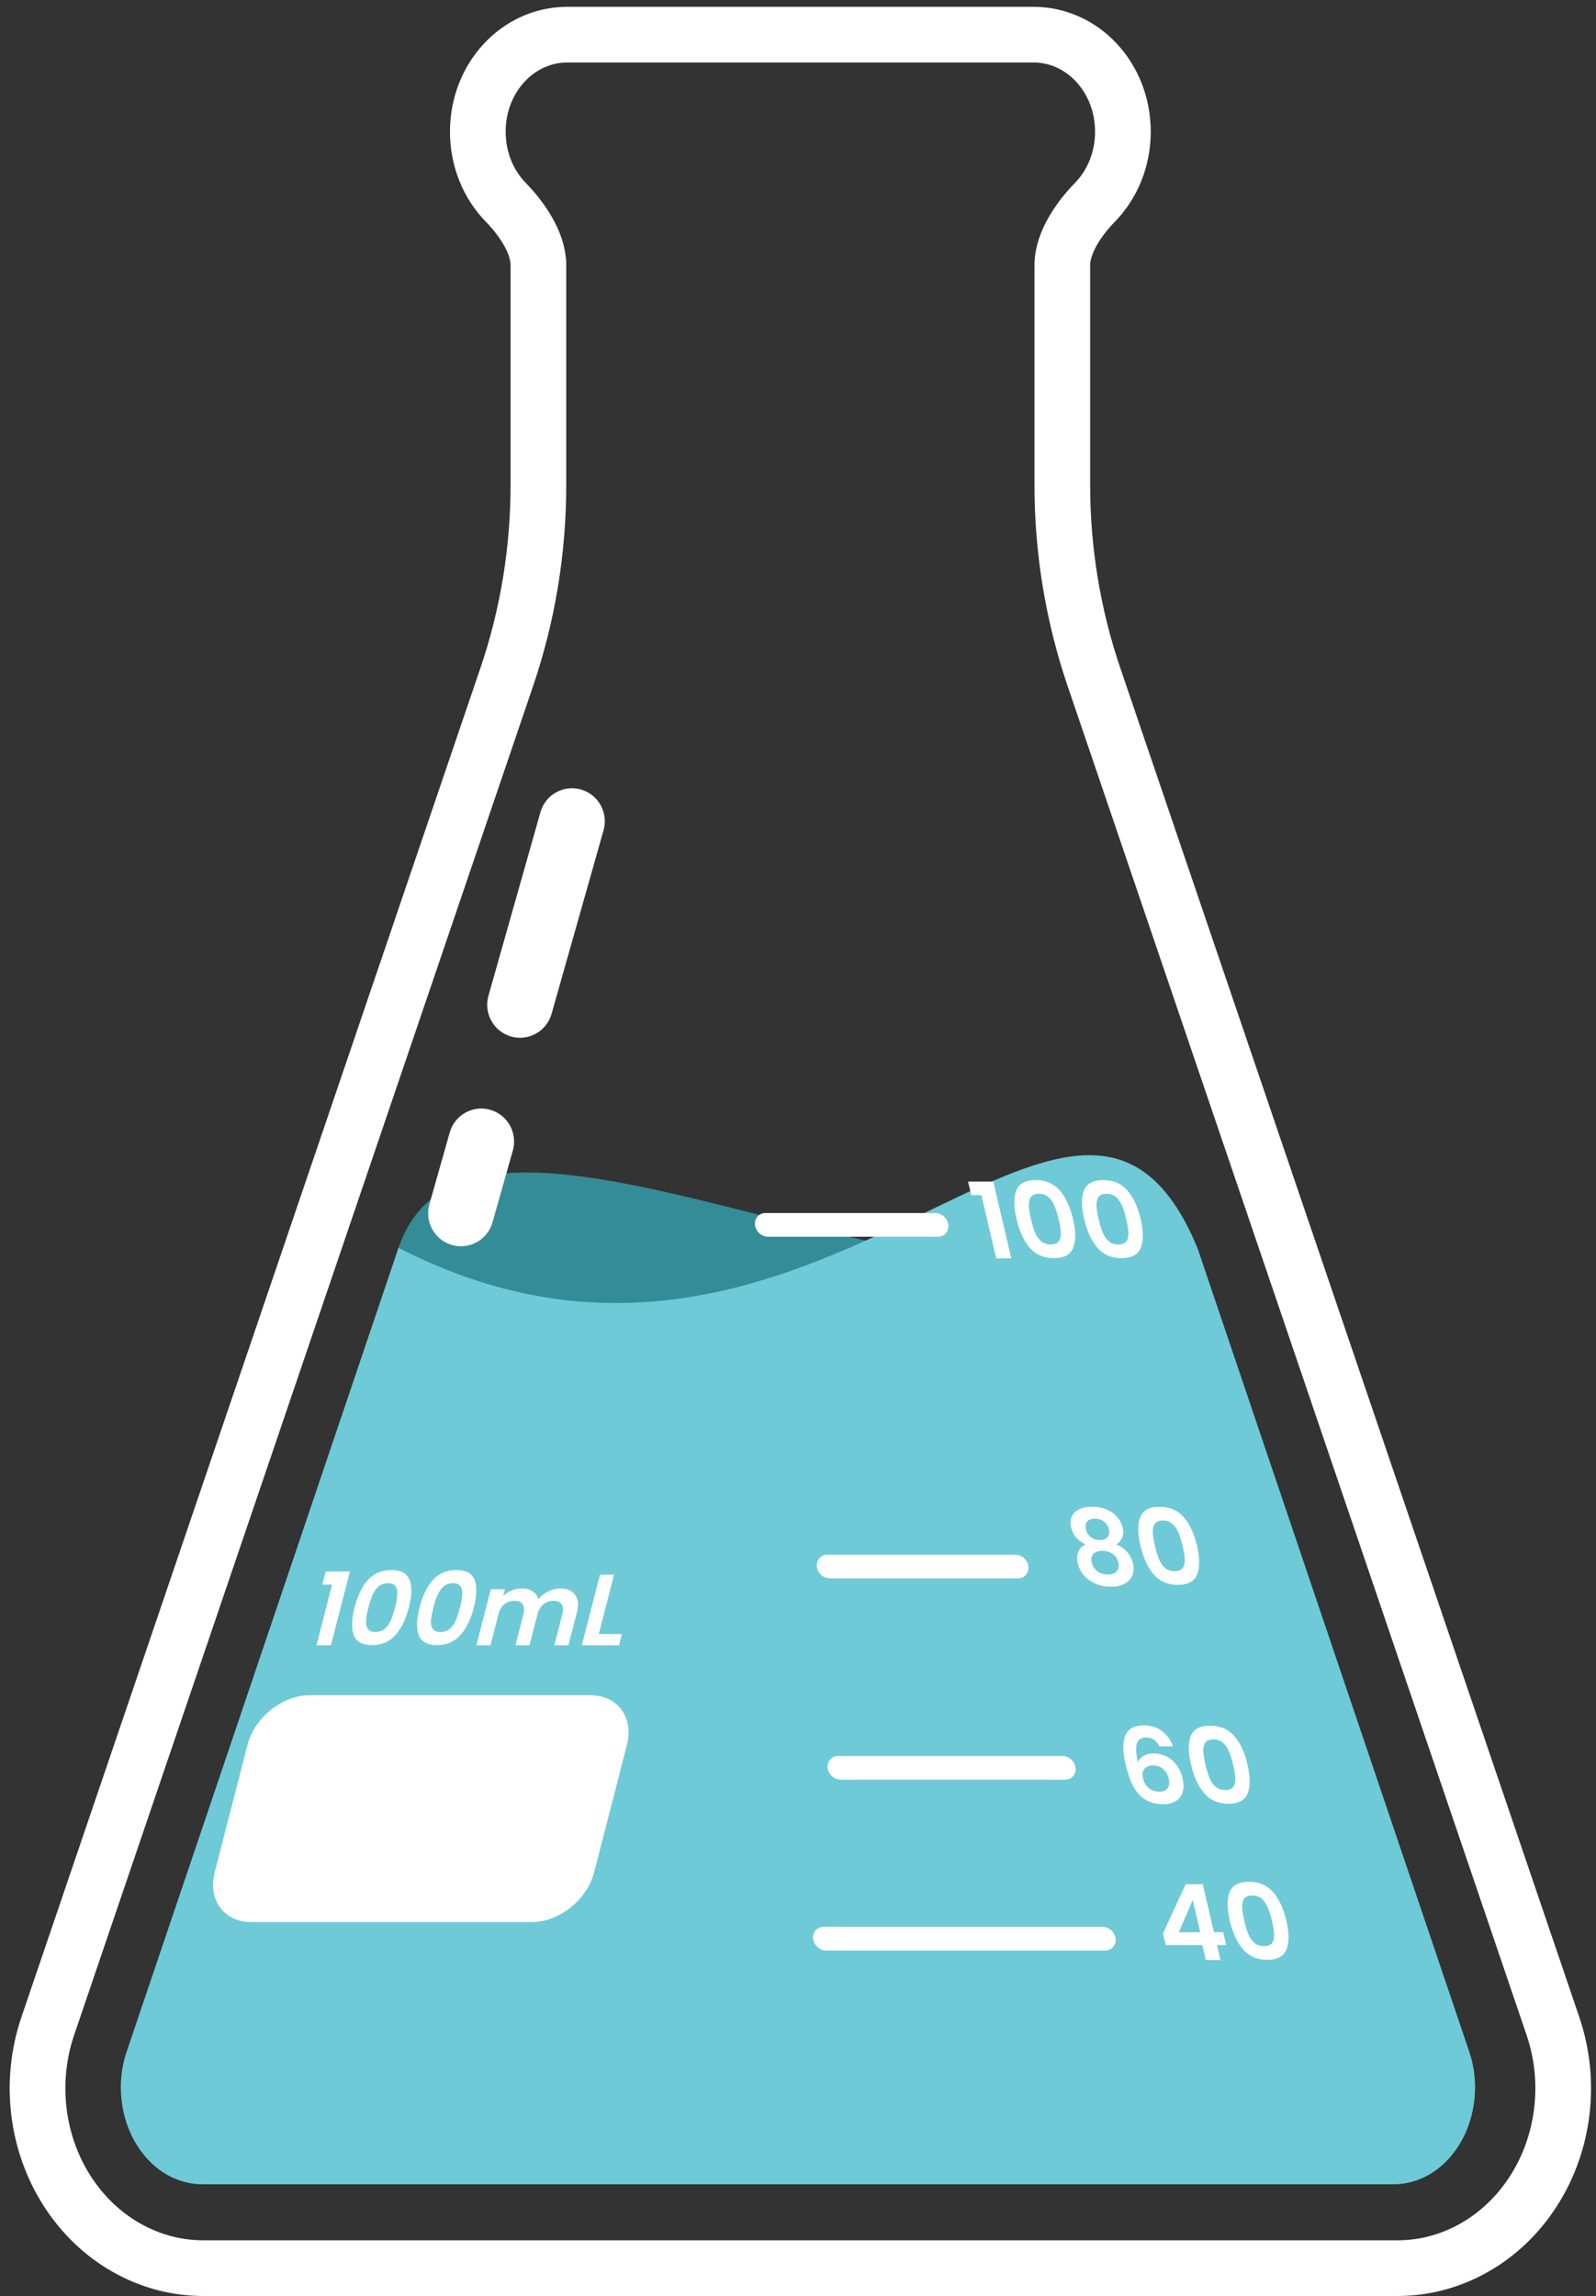 <?xml version="1.0" encoding="UTF-8"?><svg xmlns="http://www.w3.org/2000/svg" xmlns:xlink="http://www.w3.org/1999/xlink" height="1793.7" preserveAspectRatio="xMidYMid meet" version="1.0" viewBox="-7.4 0.3 1247.0 1793.7" width="1247.0" zoomAndPan="magnify"><rect x="-7.4" y="0.3" width="1247.0" height="1793.7" fill="#333333" stroke="none"/><g><g id="change1_1"><path d="M 928.137 975.148 L 1140.66 1603.539 C 1148.871 1627.805 1145.352 1656.023 1132.328 1676.426 C 1119.309 1696.828 1100.391 1706.68 1081.191 1706.68 L 150.938 1706.68 C 131.742 1706.68 112.812 1696.824 99.793 1676.426 C 86.773 1656.023 83.254 1627.805 91.461 1603.539 L 303.988 975.148 C 360.297 809.922 717.926 1053.102 928.137 975.148 Z M 928.137 975.148" fill="#348c97"/></g><g id="change2_1"><path d="M 303.992 975.148 L 91.469 1603.539 L 91.461 1603.539 C 83.254 1627.805 86.773 1656.023 99.793 1676.426 C 112.816 1696.828 131.738 1706.68 150.934 1706.68 L 1081.191 1706.68 C 1100.379 1706.68 1119.309 1696.824 1132.328 1676.426 C 1145.352 1656.023 1148.871 1627.805 1140.66 1603.539 L 928.137 975.148 C 833.93 747.961 632.633 1143.66 303.992 975.148 Z M 303.992 975.148" fill="#6ecad6"/></g><path d="M 4357.914 -17666.217 C 3970.837 -17666.217 3659.264 -17328.104 3659.264 -16908.092 C 3659.264 -16690.082 3743.23 -16494.31 3878.094 -16356.292 C 3997.52 -16234.086 4132.736 -16044.701 4132.736 -15865.207 L 4132.736 -14148.317 C 4132.736 -13636.592 4049.122 -13128.916 3885.774 -12648.813 L 299.388 -2109.174 C 152.691 -1678.102 209.583 -1196.441 451.687 -819.423 C 693.792 -442.405 1090.507 -217.659 1513.984 -217.659 L 10844.887 -217.659 C 11268.403 -217.659 11665.118 -442.405 11907.183 -819.423 C 12149.287 -1196.441 12206.218 -1678.102 12059.483 -2109.174 L 8473.097 -12648.813 C 8309.748 -13128.916 8226.134 -13636.592 8226.134 -14148.317 L 8226.134 -15865.285 C 8226.134 -16044.701 8361.35 -16234.086 8480.776 -16356.292 C 8615.64 -16494.31 8699.607 -16690.082 8699.607 -16908.092 C 8699.607 -17328.104 8388.033 -17666.217 8000.956 -17666.217 Z M 4357.914 -17666.217" fill="none" stroke="#fff" stroke-linecap="round" stroke-linejoin="round" stroke-width="435.002" transform="matrix(.1 0 0 .1 0 1794)"/><g id="change3_1"><path d="M 234.648 1324.633 L 453.77 1324.633 C 475.191 1324.633 487.973 1341.984 482.422 1363.539 L 456.82 1462.961 C 451.27 1484.516 429.555 1501.867 408.133 1501.867 L 189.012 1501.867 C 167.59 1501.867 154.812 1484.516 160.363 1462.961 L 185.965 1363.539 C 191.512 1341.984 213.227 1324.633 234.648 1324.633 Z M 234.648 1324.633" fill="#fff"/></g><g id="change3_2"><path d="M 244.453 1238.199 L 247.082 1228 L 266.02 1228 L 251.18 1285.641 L 239.859 1285.641 L 252.078 1238.199 Z M 244.453 1238.199" fill="#fff"/></g><g id="change3_3"><path d="M 269.641 1256.07 C 271.988 1246.949 275.449 1239.805 280.031 1234.641 C 284.66 1229.473 290.773 1226.891 298.371 1226.891 C 305.969 1226.891 310.727 1229.473 312.645 1234.641 C 314.617 1239.805 314.426 1246.949 312.078 1256.07 C 309.715 1265.242 306.215 1272.438 301.57 1277.656 C 296.977 1282.875 290.883 1285.484 283.285 1285.484 C 275.688 1285.484 270.91 1282.875 268.953 1277.656 C 267.047 1272.438 267.277 1265.242 269.641 1256.07 Z M 301.234 1256.07 C 302.238 1252.168 302.816 1248.898 302.973 1246.266 C 303.191 1243.574 302.762 1241.387 301.676 1239.699 C 300.641 1238.016 298.66 1237.172 295.727 1237.172 C 292.789 1237.172 290.348 1238.016 288.395 1239.699 C 286.492 1241.387 284.934 1243.574 283.715 1246.266 C 282.566 1248.898 281.488 1252.168 280.484 1256.07 C 279.453 1260.074 278.82 1263.449 278.586 1266.191 C 278.363 1268.879 278.797 1271.066 279.883 1272.754 C 280.98 1274.387 282.996 1275.203 285.93 1275.203 C 288.867 1275.203 291.301 1274.387 293.242 1272.754 C 295.195 1271.066 296.754 1268.879 297.918 1266.191 C 299.098 1263.449 300.199 1260.074 301.234 1256.07 Z M 301.234 1256.07" fill="#fff"/></g><g id="change3_4"><path d="M 320.41 1256.07 C 322.758 1246.949 326.223 1239.805 330.801 1234.641 C 335.43 1229.473 341.543 1226.891 349.141 1226.891 C 356.738 1226.891 361.496 1229.473 363.414 1234.641 C 365.387 1239.805 365.195 1246.949 362.848 1256.07 C 360.488 1265.242 356.984 1272.438 352.34 1277.656 C 347.746 1282.875 341.652 1285.484 334.055 1285.484 C 326.457 1285.484 321.68 1282.875 319.723 1277.656 C 317.82 1272.438 318.047 1265.242 320.41 1256.07 Z M 352.004 1256.07 C 353.008 1252.168 353.586 1248.898 353.742 1246.266 C 353.961 1243.574 353.531 1241.387 352.445 1239.699 C 351.414 1238.016 349.43 1237.172 346.496 1237.172 C 343.562 1237.172 341.117 1238.016 339.164 1239.699 C 337.262 1241.387 335.703 1243.574 334.488 1246.266 C 333.336 1248.898 332.258 1252.168 331.254 1256.07 C 330.223 1260.074 329.59 1263.449 329.355 1266.191 C 329.137 1268.879 329.566 1271.066 330.652 1272.754 C 331.75 1274.387 333.766 1275.203 336.703 1275.203 C 339.637 1275.203 342.074 1274.387 344.012 1272.754 C 345.965 1271.066 347.527 1268.879 348.688 1266.191 C 349.867 1263.449 350.973 1260.074 352.004 1256.07 Z M 352.004 1256.07" fill="#fff"/></g><g id="change3_5"><path d="M 430.336 1241.203 C 435.68 1241.203 439.547 1242.863 441.941 1246.184 C 444.402 1249.453 444.871 1254.039 443.352 1259.941 L 436.734 1285.641 L 425.73 1285.641 L 431.961 1261.445 C 432.844 1258.02 432.648 1255.41 431.383 1253.617 C 430.129 1251.773 428.008 1250.852 425.023 1250.852 C 422.035 1250.852 419.414 1251.773 417.156 1253.617 C 414.969 1255.41 413.43 1258.02 412.547 1261.445 L 406.316 1285.641 L 395.316 1285.641 L 401.547 1261.445 C 402.43 1258.02 402.234 1255.41 400.969 1253.617 C 399.715 1251.773 397.594 1250.852 394.605 1250.852 C 391.566 1250.852 388.922 1251.773 386.664 1253.617 C 384.473 1255.41 382.938 1258.02 382.055 1261.445 L 375.824 1285.641 L 364.82 1285.641 L 376.102 1241.836 L 387.105 1241.836 L 385.738 1247.133 C 387.629 1245.289 389.812 1243.84 392.281 1242.785 C 394.809 1241.73 397.406 1241.203 400.078 1241.203 C 403.484 1241.203 406.332 1241.941 408.625 1243.418 C 410.93 1244.84 412.469 1246.895 413.246 1249.586 C 415.312 1247.055 417.875 1245.023 420.941 1243.496 C 424.062 1241.969 427.191 1241.203 430.336 1241.203 Z M 430.336 1241.203" fill="#fff"/></g><g id="change3_6"><path d="M 460.449 1276.863 L 478.523 1276.863 L 476.266 1285.641 L 447.184 1285.641 L 461.398 1230.449 L 472.398 1230.449 Z M 460.449 1276.863" fill="#fff"/></g><g id="change3_7"><path d="M 903.398 1519.844 L 901.273 1510.789 L 919 1472.273 L 932.332 1472.273 L 941.129 1509.801 L 948.328 1509.801 L 950.68 1519.844 L 943.48 1519.844 L 946.219 1531.531 L 934.766 1531.531 L 932.027 1519.844 Z M 924.508 1484.617 L 913.641 1509.801 L 930.41 1509.801 Z M 924.508 1484.617" fill="#fff"/></g><g id="change3_8"><path d="M 953.484 1500.75 C 951.262 1491.258 951.207 1483.82 953.328 1478.445 C 955.504 1473.066 960.547 1470.379 968.453 1470.379 C 976.363 1470.379 982.637 1473.066 987.277 1478.445 C 991.977 1483.82 995.434 1491.258 997.66 1500.75 C 999.898 1510.297 999.934 1517.785 997.77 1523.219 C 995.664 1528.648 990.656 1531.367 982.746 1531.367 C 974.84 1531.367 968.531 1528.648 963.824 1523.219 C 959.168 1517.785 955.723 1510.297 953.484 1500.75 Z M 986.371 1500.75 C 985.418 1496.688 984.348 1493.285 983.16 1490.543 C 982.016 1487.746 980.445 1485.469 978.453 1483.711 C 976.512 1481.957 974.016 1481.078 970.961 1481.078 C 967.91 1481.078 965.797 1481.957 964.625 1483.711 C 963.512 1485.469 963.008 1487.746 963.117 1490.543 C 963.27 1493.285 963.824 1496.688 964.773 1500.75 C 965.75 1504.918 966.82 1508.43 967.98 1511.285 C 969.125 1514.082 970.695 1516.359 972.688 1518.117 C 974.668 1519.816 977.188 1520.668 980.238 1520.668 C 983.293 1520.668 985.414 1519.816 986.594 1518.117 C 987.766 1516.359 988.27 1514.082 988.102 1511.285 C 987.926 1508.43 987.348 1504.918 986.371 1500.75 Z M 986.371 1500.75" fill="#fff"/></g><g id="change3_9"><path d="M 898.383 1364.574 C 897.297 1362.27 895.938 1360.543 894.305 1359.391 C 892.723 1358.238 890.68 1357.66 888.172 1357.66 C 884.41 1357.66 881.988 1359.199 880.906 1362.27 C 879.871 1365.289 880.129 1370.227 881.68 1377.086 C 882.473 1374.891 883.984 1373.188 886.211 1371.98 C 888.422 1370.719 891.004 1370.09 893.945 1370.09 C 897.492 1370.09 900.809 1370.859 903.895 1372.395 C 906.98 1373.93 909.637 1376.18 911.855 1379.145 C 914.066 1382.051 915.652 1385.562 916.617 1389.676 C 917.531 1393.574 917.555 1397.059 916.695 1400.129 C 915.875 1403.148 914.164 1405.508 911.562 1407.207 C 908.961 1408.91 905.59 1409.758 901.445 1409.758 C 895.773 1409.758 891.004 1408.496 887.141 1405.973 C 883.332 1403.449 880.246 1399.938 877.883 1395.438 C 875.562 1390.883 873.621 1385.289 872.066 1378.648 C 869.715 1368.609 869.656 1361.035 871.898 1355.934 C 874.125 1350.773 878.945 1348.195 886.363 1348.195 C 892.09 1348.195 896.898 1349.762 900.797 1352.887 C 904.691 1356.016 907.434 1359.91 909.016 1364.574 Z M 893.547 1379.555 C 890.656 1379.555 888.43 1380.406 886.863 1382.105 C 885.301 1383.805 884.898 1386.277 885.656 1389.512 C 886.414 1392.75 887.914 1395.301 890.148 1397.168 C 892.441 1399.031 895.25 1399.965 898.578 1399.965 C 901.52 1399.965 903.629 1399.059 904.895 1397.25 C 906.215 1395.438 906.516 1392.996 905.793 1389.926 C 905.047 1386.742 903.613 1384.219 901.484 1382.352 C 899.41 1380.488 896.766 1379.555 893.547 1379.555 Z M 893.547 1379.555" fill="#fff"/></g><g id="change3_10"><path d="M 923.152 1378.812 C 920.926 1369.32 920.875 1361.887 922.996 1356.508 C 925.172 1351.133 930.211 1348.445 938.121 1348.445 C 946.027 1348.445 952.305 1351.133 956.945 1356.508 C 961.641 1361.887 965.102 1369.32 967.324 1378.812 C 969.562 1388.359 969.602 1395.852 967.438 1401.281 C 965.328 1406.715 960.32 1409.43 952.414 1409.43 C 944.504 1409.43 938.195 1406.715 933.488 1401.281 C 928.832 1395.852 925.387 1388.359 923.152 1378.812 Z M 956.035 1378.812 C 955.086 1374.754 954.016 1371.352 952.828 1368.609 C 951.68 1365.809 950.109 1363.531 948.117 1361.777 C 946.18 1360.02 943.684 1359.145 940.629 1359.145 C 937.574 1359.145 935.461 1360.02 934.293 1361.777 C 933.176 1363.531 932.672 1365.809 932.785 1368.609 C 932.938 1371.352 933.488 1374.754 934.441 1378.812 C 935.418 1382.984 936.484 1386.496 937.645 1389.348 C 938.793 1392.148 940.359 1394.422 942.355 1396.18 C 944.336 1397.879 946.852 1398.73 949.906 1398.73 C 952.961 1398.73 955.078 1397.879 956.262 1396.18 C 957.43 1394.422 957.934 1392.148 957.77 1389.348 C 957.59 1386.496 957.012 1382.984 956.035 1378.812 Z M 956.035 1378.812" fill="#fff"/></g><g id="change3_11"><path d="M 840.797 1206.828 C 834.676 1203.977 830.914 1199.559 829.512 1193.578 C 828.82 1190.613 828.926 1187.926 829.832 1185.512 C 830.781 1183.043 832.586 1181.094 835.25 1179.668 C 837.957 1178.188 841.492 1177.445 845.855 1177.445 C 850.219 1177.445 854.074 1178.188 857.422 1179.668 C 860.809 1181.094 863.527 1183.043 865.578 1185.512 C 867.672 1187.926 869.066 1190.613 869.762 1193.578 C 870.469 1196.598 870.355 1199.258 869.422 1201.562 C 868.477 1203.812 866.926 1205.566 864.766 1206.828 C 868.074 1208.145 870.871 1210.066 873.152 1212.59 C 875.434 1215.113 876.98 1218.105 877.789 1221.562 C 878.664 1225.293 878.477 1228.559 877.223 1231.355 C 876.012 1234.098 873.945 1236.211 871.02 1237.691 C 868.094 1239.176 864.586 1239.914 860.496 1239.914 C 856.406 1239.914 852.551 1239.176 848.93 1237.691 C 845.367 1236.211 842.309 1234.098 839.758 1231.355 C 837.246 1228.559 835.555 1225.293 834.68 1221.562 C 833.871 1218.105 834.016 1215.113 835.113 1212.59 C 836.199 1210.012 838.094 1208.09 840.797 1206.828 Z M 859.02 1195.223 C 858.391 1192.535 857.086 1190.449 855.102 1188.969 C 853.172 1187.488 850.816 1186.746 848.035 1186.746 C 845.309 1186.746 843.301 1187.488 842.012 1188.969 C 840.777 1190.449 840.48 1192.562 841.125 1195.305 C 841.703 1197.777 842.984 1199.75 844.969 1201.23 C 847.004 1202.715 849.332 1203.453 851.953 1203.453 C 854.57 1203.453 856.551 1202.715 857.895 1201.23 C 859.223 1199.695 859.598 1197.691 859.02 1195.223 Z M 853.918 1211.848 C 850.809 1211.848 848.461 1212.645 846.871 1214.234 C 845.336 1215.828 844.914 1218.105 845.609 1221.066 C 846.25 1223.812 847.707 1226.059 849.973 1227.816 C 852.277 1229.516 855.039 1230.367 858.258 1230.367 C 861.477 1230.367 863.805 1229.488 865.25 1227.734 C 866.691 1225.977 867.098 1223.758 866.469 1221.066 C 865.785 1218.16 864.305 1215.91 862.023 1214.32 C 859.73 1212.672 857.027 1211.848 853.918 1211.848 Z M 853.918 1211.848" fill="#fff"/></g><g id="change3_12"><path d="M 883.648 1207.816 C 881.426 1198.324 881.375 1190.891 883.496 1185.512 C 885.672 1180.137 890.711 1177.445 898.621 1177.445 C 906.527 1177.445 912.801 1180.137 917.445 1185.512 C 922.141 1190.891 925.602 1198.324 927.824 1207.816 C 930.062 1217.363 930.098 1224.852 927.938 1230.285 C 925.828 1235.719 920.82 1238.434 912.914 1238.434 C 905.004 1238.434 898.695 1235.719 893.988 1230.285 C 889.332 1224.852 885.887 1217.363 883.648 1207.816 Z M 916.535 1207.816 C 915.582 1203.758 914.516 1200.355 913.324 1197.609 C 912.18 1194.812 910.609 1192.535 908.617 1190.781 C 906.676 1189.023 904.18 1188.145 901.129 1188.145 C 898.074 1188.145 895.961 1189.023 894.793 1190.781 C 893.676 1192.535 893.172 1194.812 893.285 1197.609 C 893.438 1200.355 893.988 1203.758 894.938 1207.816 C 895.918 1211.988 896.984 1215.5 898.145 1218.352 C 899.289 1221.148 900.859 1223.426 902.855 1225.184 C 904.832 1226.883 907.352 1227.734 910.406 1227.734 C 913.457 1227.734 915.578 1226.883 916.762 1225.184 C 917.93 1223.426 918.434 1221.148 918.27 1218.352 C 918.09 1215.5 917.512 1211.988 916.535 1207.816 Z M 916.535 1207.816" fill="#fff"/></g><g id="change3_13"><path d="M 751.457 933.992 L 748.969 923.375 L 768.684 923.375 L 782.746 983.371 L 770.965 983.371 L 759.395 933.992 Z M 751.457 933.992" fill="#fff"/></g><g id="change3_14"><path d="M 786.82 952.59 C 784.598 943.098 784.547 935.664 786.668 930.285 C 788.844 924.91 793.883 922.223 801.793 922.223 C 809.699 922.223 815.973 924.91 820.613 930.285 C 825.312 935.664 828.77 943.098 830.996 952.59 C 833.234 962.137 833.27 969.629 831.109 975.059 C 829 980.492 823.992 983.207 816.082 983.207 C 808.176 983.207 801.867 980.492 797.16 975.059 C 792.504 969.629 789.059 962.137 786.82 952.59 Z M 819.707 952.59 C 818.754 948.531 817.684 945.129 816.496 942.387 C 815.352 939.586 813.781 937.309 811.789 935.555 C 809.848 933.797 807.352 932.922 804.301 932.922 C 801.246 932.922 799.133 933.797 797.961 935.555 C 796.848 937.309 796.344 939.586 796.457 942.387 C 796.605 945.129 797.16 948.531 798.109 952.59 C 799.086 956.762 800.156 960.273 801.316 963.125 C 802.461 965.926 804.031 968.203 806.023 969.957 C 808.004 971.66 810.523 972.508 813.578 972.508 C 816.629 972.508 818.75 971.66 819.934 969.957 C 821.102 968.203 821.605 965.926 821.441 963.125 C 821.262 960.273 820.684 956.762 819.707 952.59 Z M 819.707 952.59" fill="#fff"/></g><g id="change3_15"><path d="M 839.668 952.59 C 837.441 943.098 837.391 935.664 839.512 930.285 C 841.688 924.91 846.73 922.223 854.637 922.223 C 862.543 922.223 868.82 924.91 873.461 930.285 C 878.156 935.664 881.617 943.098 883.84 952.59 C 886.078 962.137 886.117 969.629 883.953 975.059 C 881.844 980.492 876.836 983.207 868.93 983.207 C 861.023 983.207 854.715 980.492 850.004 975.059 C 845.352 969.629 841.906 962.137 839.668 952.59 Z M 872.551 952.59 C 871.602 948.531 870.531 945.129 869.344 942.387 C 868.195 939.586 866.625 937.309 864.633 935.555 C 862.695 933.797 860.199 932.922 857.145 932.922 C 854.09 932.922 851.977 933.797 850.809 935.555 C 849.691 937.309 849.191 939.586 849.301 942.387 C 849.453 945.129 850.004 948.531 850.957 952.59 C 851.934 956.762 853 960.273 854.16 963.125 C 855.309 965.926 856.879 968.203 858.871 969.957 C 860.852 971.66 863.367 972.508 866.422 972.508 C 869.477 972.508 871.594 971.66 872.777 969.957 C 873.949 968.203 874.449 965.926 874.285 963.125 C 874.105 960.273 873.531 956.762 872.551 952.59 Z M 872.551 952.59" fill="#fff"/></g><g id="change3_16"><path d="M 636.105 1505.59 C 631.02 1505.59 627.352 1509.734 627.914 1514.852 C 628.184 1517.309 629.414 1519.668 631.332 1521.406 C 633.25 1523.145 635.699 1524.121 638.145 1524.121 L 856.059 1524.121 C 861.145 1524.117 864.812 1519.969 864.246 1514.852 C 863.684 1509.738 859.105 1505.59 854.023 1505.59 Z M 636.105 1505.59" fill="#fff"/></g><g id="change3_17"><path d="M 647.465 1372.137 C 642.383 1372.137 638.715 1376.285 639.277 1381.398 C 639.84 1386.516 644.418 1390.664 649.504 1390.664 L 824.781 1390.664 C 827.227 1390.668 829.461 1389.691 830.996 1387.953 C 832.535 1386.215 833.246 1383.855 832.973 1381.398 C 832.41 1376.281 827.832 1372.133 822.746 1372.137 Z M 647.465 1372.137" fill="#fff"/></g><g id="change3_18"><path d="M 639.031 1214.852 C 633.945 1214.852 630.277 1218.996 630.84 1224.113 C 631.109 1226.57 632.336 1228.93 634.258 1230.668 C 636.176 1232.406 638.625 1233.383 641.07 1233.383 L 787.922 1233.383 C 790.363 1233.383 792.602 1232.406 794.137 1230.668 C 795.672 1228.93 796.383 1226.57 796.113 1224.113 C 795.547 1218.996 790.969 1214.852 785.883 1214.852 Z M 639.031 1214.852" fill="#fff"/></g><g id="change3_19"><path d="M 590.695 947.941 C 585.609 947.941 581.941 952.09 582.5 957.203 C 582.77 959.664 584 962.02 585.918 963.758 C 587.836 965.496 590.289 966.473 592.73 966.473 L 725.375 966.473 C 730.461 966.473 734.125 962.32 733.562 957.203 C 733 952.09 728.422 947.945 723.34 947.941 Z M 590.695 947.941" fill="#fff"/></g><g id="change3_20"><path d="M 446.539 617.078 C 432.922 613.18 418.738 621.121 414.859 634.82 L 374.254 778.16 C 370.371 791.859 378.262 806.133 391.875 810.039 C 398.418 811.918 405.43 811.102 411.371 807.777 C 417.312 804.449 421.699 798.883 423.562 792.309 L 464.168 648.961 C 466.035 642.379 465.223 635.328 461.918 629.352 C 458.609 623.371 453.078 618.961 446.539 617.078 Z M 446.539 617.078" fill="#fff"/></g><g id="change3_21"><path d="M 375.656 867.305 C 362.043 863.402 347.859 871.34 343.977 885.035 L 328.109 941.055 C 324.227 954.754 332.117 969.023 345.73 972.93 C 352.273 974.805 359.285 973.992 365.227 970.664 C 371.168 967.34 375.555 961.773 377.418 955.191 L 393.285 899.176 C 397.164 885.477 389.273 871.207 375.656 867.305 Z M 375.656 867.305" fill="#fff"/></g></g></svg>
